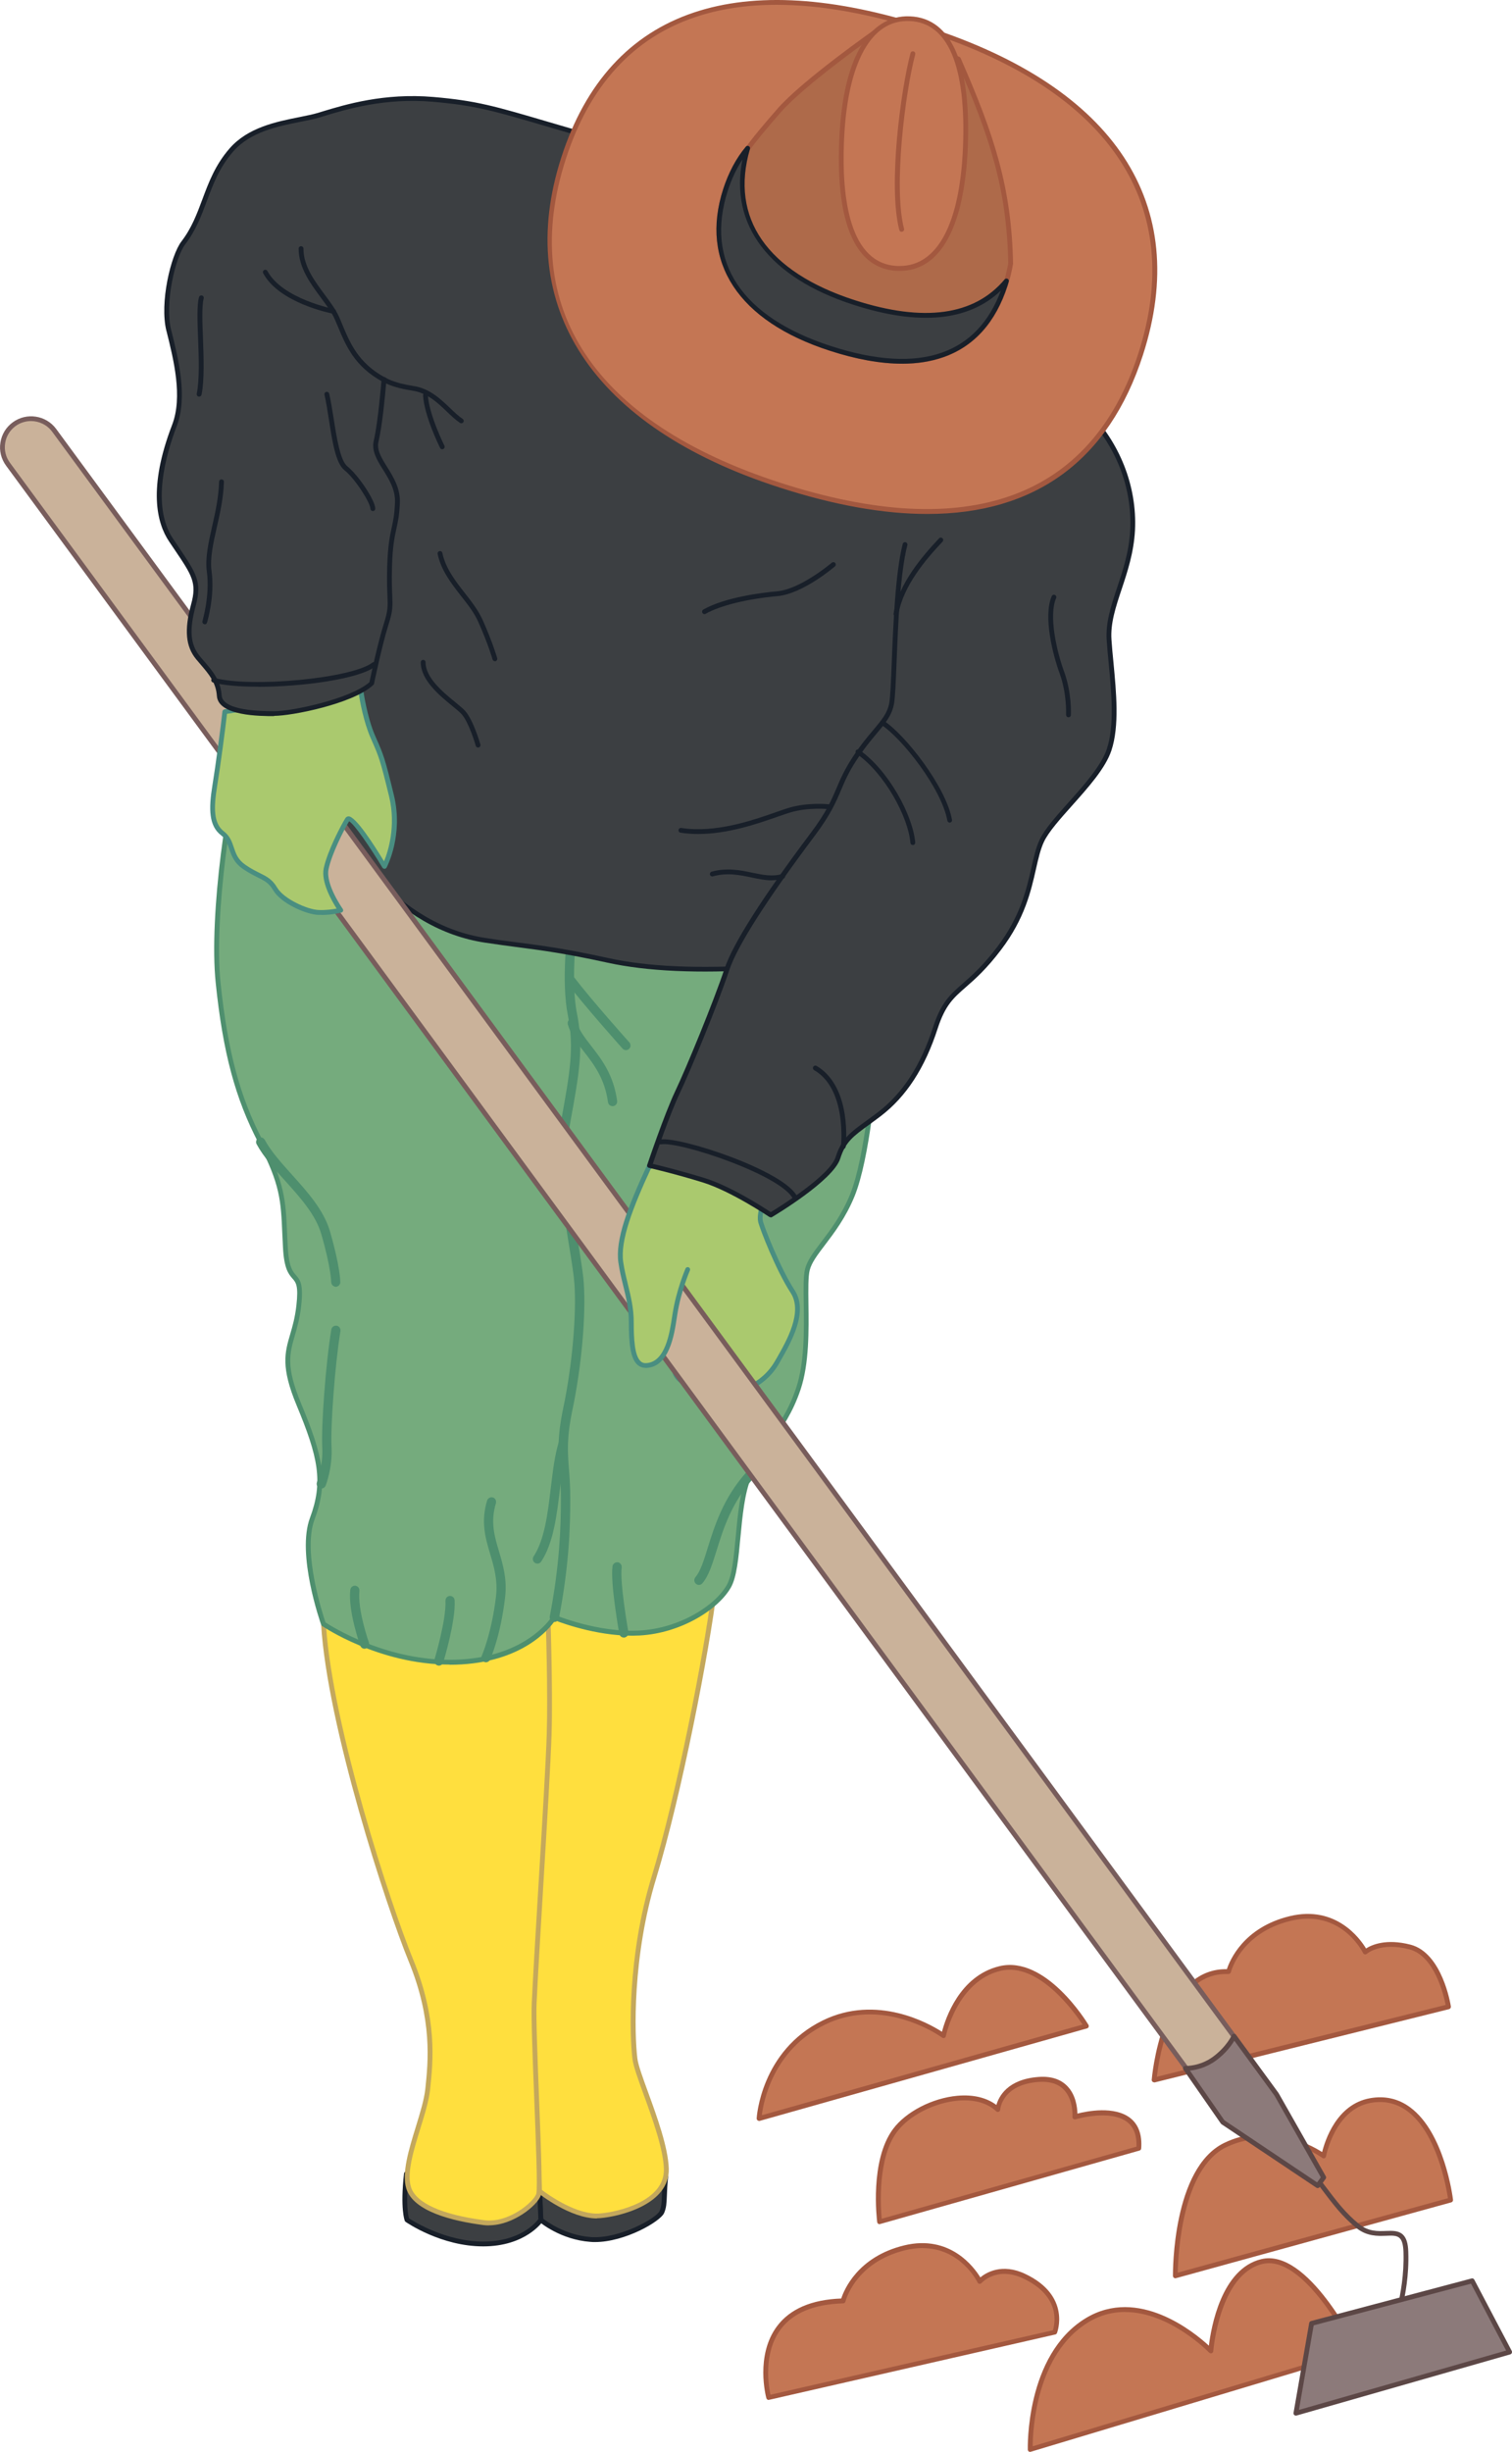 <?xml version="1.0" encoding="UTF-8"?>
<svg id="_イヤー_2" data-name="レイヤー 2" xmlns="http://www.w3.org/2000/svg" viewBox="0 0 182.52 295.82">
  <defs>
    <style>
      .cls-1 {
        fill: #ffdf3e;
      }

      .cls-2 {
        fill: #9d3c70;
      }

      .cls-3 {
        fill: #8c7a7a;
      }

      .cls-4 {
        fill: #aac96e;
      }

      .cls-5 {
        fill: #cab29a;
      }

      .cls-6 {
        fill: #c4a85c;
      }

      .cls-7 {
        fill: #c47654;
      }

      .cls-8 {
        fill: #ae6a4a;
      }

      .cls-9 {
        fill: #181f29;
      }

      .cls-10 {
        fill: #a3583f;
      }

      .cls-11 {
        fill: #498e81;
      }

      .cls-12 {
        fill: #5c4746;
      }

      .cls-13 {
        fill: #3c3f42;
      }

      .cls-14 {
        fill: #75ab7d;
      }

      .cls-15 {
        fill: #4e8f6e;
      }

      .cls-16 {
        fill: #785d5c;
      }

      .cls-17 {
        fill: none;
        stroke: #4e8f6e;
        stroke-linecap: round;
        stroke-linejoin: round;
        stroke-width: .58px;
      }
    </style>
  </defs>
  <g id="contents">
    <g>
      <g>
        <path class="cls-13" d="M80.37,262.55c-.27,2.64-.07,3.38-.47,4.33-.41,.95-5,3.58-8.59,3.31-3.58-.27-6.02-2.37-6.02-2.37l-.14-3.45,15.22-1.83Z"/>
        <path class="cls-9" d="M71.83,270.5c-.18,0-.37,0-.55-.02-3.64-.27-6.09-2.35-6.19-2.44-.06-.05-.1-.13-.1-.21l-.14-3.45c0-.15,.11-.28,.26-.3l15.22-1.83c.09,0,.18,.02,.24,.08,.06,.06,.09,.15,.09,.24-.11,1.03-.14,1.76-.16,2.35-.04,.9-.06,1.44-.33,2.07-.45,1.04-4.75,3.51-8.33,3.51Zm-6.26-2.82c.48,.37,2.7,1.99,5.75,2.22,3.47,.25,7.95-2.32,8.3-3.14,.23-.53,.25-1,.28-1.86,.02-.52,.05-1.16,.13-2.02l-14.59,1.75,.12,3.05Z"/>
      </g>
      <g>
        <g>
          <path class="cls-7" d="M91.63,255.59s.39-7.94,7.81-11.57c7.42-3.64,14.45,1.58,14.45,1.58,0,0,1.36-6.79,6.81-8.1,5.45-1.32,10.44,6.93,10.44,6.93l-39.51,11.16Z"/>
          <path class="cls-10" d="M91.63,255.88c-.06,0-.13-.02-.18-.06-.07-.06-.11-.15-.11-.24,0-.08,.48-8.15,7.98-11.82,6.54-3.2,12.84,.37,14.39,1.37,.4-1.54,2.09-6.74,6.92-7.91,5.6-1.35,10.55,6.72,10.76,7.07,.05,.08,.05,.17,.02,.26-.03,.08-.1,.15-.19,.17l-39.51,11.16s-.05,.01-.08,.01Zm13.35-12.85c-1.71,0-3.55,.34-5.41,1.25-6.23,3.05-7.41,9.27-7.61,10.92l38.72-10.94c-.99-1.49-5.34-7.59-9.91-6.48-5.21,1.26-6.58,7.81-6.59,7.88-.02,.1-.09,.18-.18,.21-.09,.04-.2,.02-.28-.04-.05-.04-3.86-2.8-8.74-2.8Z"/>
        </g>
        <g>
          <path class="cls-7" d="M106.18,268.06s-.93-7.28,1.87-11.03c2.52-3.38,9.29-5.45,12.42-2.52,0,0,.17-3.3,4.93-3.62,4.76-.33,4.36,4.52,4.36,4.52,0,0,8.15-2.5,7.71,3.8l-31.29,8.85Z"/>
          <path class="cls-10" d="M106.18,268.35c-.06,0-.11-.02-.16-.05-.07-.05-.12-.12-.13-.21-.04-.3-.92-7.44,1.92-11.24,1.56-2.09,4.75-3.73,7.76-4,1.91-.17,3.52,.22,4.71,1.11,.28-1,1.32-3.11,5.1-3.38,1.48-.11,2.63,.26,3.44,1.08,1.06,1.07,1.22,2.61,1.24,3.34,1.14-.29,4.49-.96,6.4,.55,.98,.78,1.42,2.01,1.3,3.65,0,.12-.09,.23-.21,.26l-31.29,8.86s-.05,.01-.08,.01Zm10.24-14.95c-.28,0-.55,.01-.8,.04-2.85,.25-5.87,1.8-7.34,3.77-2.36,3.16-1.98,9.02-1.85,10.48l30.76-8.7c.05-1.34-.32-2.33-1.1-2.95-2.03-1.61-6.21-.36-6.25-.35-.09,.03-.19,0-.27-.05-.07-.06-.12-.15-.11-.25,0-.02,.15-2.07-1.07-3.3-.69-.69-1.69-1-2.99-.91-4.45,.31-4.66,3.32-4.66,3.35,0,.11-.08,.21-.18,.25-.11,.04-.23,.02-.31-.06-1.11-1.05-2.6-1.32-3.85-1.32Z"/>
        </g>
        <g>
          <path class="cls-7" d="M139.32,250.94s1.06-13.46,8.99-13.07c0,0,1.13-4.88,7.45-6.41,6.32-1.53,9.05,4.04,9.05,4.04,0,0,1.7-1.56,5.39-.61,3.69,.95,4.66,7.21,4.66,7.21l-35.53,8.84Z"/>
          <path class="cls-10" d="M139.32,251.23c-.07,0-.13-.02-.19-.07-.07-.06-.11-.15-.1-.24,0-.03,.28-3.44,1.54-6.76,1.65-4.37,4.23-6.65,7.53-6.58,.33-1.01,1.97-5.04,7.59-6.4,5.59-1.35,8.51,2.73,9.21,3.9,.65-.42,2.39-1.23,5.37-.46,3.83,.99,4.83,7.18,4.87,7.45,.02,.15-.07,.29-.22,.33l-35.53,8.84s-.05,0-.07,0Zm8.66-13.07c-6.54,0-8.08,10.22-8.33,12.4l34.86-8.67c-.23-1.17-1.35-5.92-4.39-6.71-3.5-.9-5.1,.53-5.12,.54-.07,.06-.16,.09-.25,.07-.09-.02-.17-.07-.21-.16-.11-.22-2.7-5.33-8.72-3.89-6.07,1.47-7.22,6.15-7.23,6.19-.03,.14-.15,.22-.3,.23-.11,0-.21,0-.32,0Z"/>
        </g>
        <g>
          <path class="cls-7" d="M141.88,274.58s-.13-12.76,6-15.76,11.92,1.31,11.92,1.31c0,0,1.07-5.86,5.61-6.68,8.08-1.47,9.71,11.99,9.71,11.99l-33.24,9.15Z"/>
          <path class="cls-10" d="M141.88,274.87c-.06,0-.12-.02-.17-.06-.07-.05-.12-.14-.12-.23,0-.53-.06-12.98,6.16-16.03,5.33-2.61,10.46,.21,11.85,1.09,.35-1.4,1.74-5.76,5.75-6.49,1.81-.33,3.45,.04,4.87,1.09,4.16,3.06,5.14,10.82,5.18,11.15,.02,.14-.07,.28-.21,.32l-33.24,9.15s-.05,.01-.08,.01Zm10.56-16.82c-1.4,0-2.91,.28-4.44,1.02-5.3,2.6-5.79,12.99-5.83,15.12l32.62-8.98c-.21-1.36-1.36-7.89-4.92-10.51-1.29-.95-2.78-1.29-4.42-.99-4.3,.78-5.37,6.39-5.38,6.45-.02,.1-.09,.18-.18,.22-.09,.04-.2,.02-.28-.04-.04-.03-3.17-2.3-7.18-2.3Z"/>
        </g>
        <g>
          <path class="cls-7" d="M92.79,289.26s-3.07-11.36,8.99-11.66c0,0,1.13-4.88,7.45-6.41,6.32-1.53,9.05,4.04,9.05,4.04,0,0,1.94-2.24,5.39-.61,5.38,2.55,3.67,6.75,3.67,6.75l-34.53,7.88Z"/>
          <path class="cls-10" d="M92.79,289.55c-.13,0-.25-.09-.28-.22-.06-.21-1.35-5.14,1.28-8.67,1.56-2.09,4.17-3.22,7.76-3.35,.32-.99,1.95-5.04,7.6-6.41,5.55-1.34,8.45,2.65,9.19,3.86,.69-.57,2.61-1.76,5.44-.41,5.56,2.64,3.83,7.08,3.81,7.13-.04,.09-.11,.15-.2,.17l-34.53,7.88s-.04,0-.06,0Zm18.58-18.33c-.64,0-1.33,.08-2.08,.26-6.07,1.47-7.22,6.15-7.23,6.19-.03,.13-.14,.22-.28,.23-3.51,.09-6.04,1.14-7.53,3.12-2.13,2.85-1.48,6.83-1.25,7.9l34.1-7.78c.23-.73,1.01-4.07-3.57-6.24-3.21-1.52-5.02,.52-5.04,.54-.06,.07-.16,.11-.26,.1-.1-.01-.18-.07-.22-.16-.09-.19-2.1-4.15-6.64-4.15Z"/>
        </g>
        <g>
          <path class="cls-7" d="M124.36,295.53s-.4-11.19,6.84-15.59c7.24-4.4,14.96,3.69,14.96,3.69,0,0,.71-9.46,6.16-10.78,5.45-1.32,11.39,10.86,11.39,10.86l-39.35,11.83Z"/>
          <path class="cls-10" d="M124.36,295.82c-.06,0-.12-.02-.17-.05-.07-.05-.12-.14-.12-.23,0-.11-.32-11.41,6.98-15.85,6.36-3.87,13.12,1.69,14.88,3.31,.26-2.15,1.48-9.27,6.32-10.44,5.62-1.37,11.47,10.51,11.71,11.01,.04,.08,.04,.17,0,.24-.03,.08-.1,.14-.18,.16l-39.35,11.83s-.06,.01-.08,.01Zm11.45-16.89c-1.46,0-2.97,.35-4.45,1.26-6.26,3.81-6.69,12.97-6.7,14.95l38.64-11.61c-.96-1.86-6.21-11.52-10.9-10.39-5.18,1.25-5.93,10.43-5.94,10.52,0,.12-.08,.21-.19,.25-.11,.04-.23,0-.31-.07-.06-.06-4.76-4.9-10.14-4.9Z"/>
        </g>
      </g>
      <g>
        <path class="cls-13" d="M49.06,262.28c-.47,4.19,.07,5.55,.07,5.55,0,0,4.19,2.91,9.2,2.91s6.97-2.91,6.97-2.91l-.14-3.45-16.09-2.1Z"/>
        <path class="cls-9" d="M58.32,271.02c-5.04,0-9.19-2.84-9.36-2.96-.05-.03-.08-.08-.1-.13-.02-.06-.56-1.47-.09-5.69,0-.08,.05-.15,.11-.2,.06-.05,.14-.07,.22-.06l16.1,2.1c.14,.02,.25,.14,.25,.28l.14,3.45c0,.06-.02,.12-.05,.17-.08,.12-2.11,3.04-7.21,3.04Zm-8.95-3.38c.6,.39,4.47,2.8,8.95,2.8s6.33-2.27,6.67-2.71l-.12-3.1-15.56-2.03c-.34,3.28-.04,4.7,.06,5.03Z"/>
      </g>
      <g>
        <path class="cls-1" d="M86.25,191.74c-.81,6.9-4.19,24.62-7.3,34.76-3.11,10.14-2.57,19.75-2.3,21.91s3.65,9.2,3.79,13.25c.14,4.06-5.62,5.48-7.98,5.68-3.25,.27-7.3-2.98-7.3-2.98,0,0-.81-14.74-.81-27.05s.41-44.09,.41-44.09l21.5-1.49Z"/>
        <path class="cls-6" d="M72.06,267.65c-3.23,0-6.93-2.93-7.09-3.06-.06-.05-.1-.13-.11-.21,0-.15-.81-14.89-.81-27.07s.4-43.78,.41-44.1c0-.15,.12-.28,.27-.29l21.5-1.49c.09-.01,.17,.03,.23,.09,.06,.06,.09,.15,.08,.23-.84,7.16-4.28,24.93-7.31,34.81-2.92,9.53-2.64,18.96-2.29,21.79,.1,.8,.66,2.34,1.31,4.12,1.07,2.94,2.4,6.61,2.48,9.16,.14,4.33-5.9,5.78-8.25,5.98-.14,.01-.28,.02-.42,.02Zm-6.63-3.43c.64,.49,4.19,3.07,7,2.83,2.19-.18,7.84-1.5,7.71-5.38-.08-2.46-1.39-6.07-2.45-8.98-.66-1.82-1.23-3.39-1.34-4.25-.36-2.87-.64-12.41,2.31-22.03,2.97-9.69,6.34-27.01,7.25-34.36l-20.89,1.45c-.04,3.11-.4,32.25-.4,43.82s.72,25.4,.8,26.9Z"/>
      </g>
      <g>
        <path class="cls-1" d="M39.05,195.93c.72,12.08,7.66,33.54,10.55,40.58,2.89,7.03,2.39,12.13,2.03,15.55-.36,3.43-3.2,9.02-2.3,11.9s6.53,3.86,9.06,4.19c3.11,.41,6.27-2.3,6.63-3.38,.36-1.08-.71-19.44-.54-23.04,.36-7.75,1.62-26.69,1.8-32.46,.18-5.77-.18-15.64-.18-15.64l-27.05,2.3Z"/>
        <path class="cls-6" d="M59.02,268.49c-.22,0-.45-.01-.67-.04-3.77-.49-8.44-1.65-9.3-4.39-.58-1.86,.29-4.7,1.14-7.45,.52-1.69,1.01-3.29,1.15-4.57,.35-3.33,.88-8.37-2.01-15.41-2.71-6.61-9.84-28.42-10.57-40.67-.01-.16,.11-.29,.27-.31l27.05-2.3c.08,0,.16,.02,.22,.07,.06,.05,.09,.13,.1,.21,0,.1,.36,9.95,.18,15.66-.1,3.22-.54,10.6-.97,17.73-.35,5.81-.68,11.31-.84,14.73-.08,1.67,.12,6.62,.3,11.4,.27,6.9,.42,11.13,.22,11.71-.4,1.19-3.31,3.62-6.27,3.62Zm-19.66-72.29c.82,12.24,7.83,33.66,10.51,40.2,2.95,7.18,2.41,12.3,2.05,15.69-.14,1.34-.64,2.97-1.17,4.68-.82,2.66-1.67,5.41-1.14,7.1,.6,1.91,3.73,3.33,8.82,3.99,3,.4,6-2.23,6.31-3.18,.18-.53-.06-6.62-.25-11.51-.19-4.8-.38-9.76-.3-11.45,.16-3.43,.49-8.92,.84-14.74,.43-7.13,.87-14.5,.97-17.72,.16-5.13-.11-13.61-.17-15.32l-26.46,2.25Z"/>
      </g>
      <g>
        <path class="cls-14" d="M29.58,90.17c-1.89,4.87-4.06,20.56-3.25,28.4,.81,7.84,2.16,13.53,5.14,19.21,2.98,5.68,2.71,7.57,2.98,12.71,.27,5.14,2.16,2.16,1.62,7.03-.54,4.87-2.71,5.41,0,11.9,2.71,6.49,3.25,9.47,1.62,13.8-1.62,4.33,1.35,12.71,1.35,12.71,0,0,7.03,4.87,15.96,4.6,8.93-.27,11.9-5.41,11.9-5.41,0,0,5.14,2.16,10.28,1.89,5.14-.27,9.47-3.25,10.82-5.68,1.35-2.43,.81-9.47,2.43-13.25s4.33-5.68,5.95-10.55c1.62-4.87,.54-12.17,1.08-14.34,.54-2.16,3.52-4.33,5.41-8.93,1.89-4.6,2.7-15.15,2.7-15.15l4.87-18.39L29.58,90.17Z"/>
        <path class="cls-15" d="M54.3,200.83c-8.58,0-15.35-4.61-15.42-4.66-.05-.03-.09-.08-.11-.14-.12-.35-2.99-8.54-1.35-12.91,1.62-4.33,.99-7.32-1.62-13.58-1.92-4.61-1.42-6.36-.77-8.57,.28-.95,.59-2.03,.75-3.48,.27-2.39-.06-2.76-.48-3.24-.45-.52-1.01-1.16-1.14-3.74-.03-.59-.05-1.14-.08-1.66-.17-3.97-.26-5.97-2.87-10.94-2.81-5.36-4.31-10.96-5.17-19.31-.85-8.21,1.42-23.79,3.26-28.54,.05-.14,.2-.21,.34-.18l80.88,20.56c.07,.02,.14,.07,.18,.13,.04,.07,.05,.15,.03,.22l-4.87,18.39c-.02,.38-.83,10.6-2.72,15.19-1.05,2.55-2.43,4.36-3.54,5.82-.91,1.2-1.63,2.14-1.86,3.07-.19,.76-.17,2.27-.15,4.02,.04,3.21,.1,7.21-.94,10.34-.94,2.81-2.22,4.63-3.45,6.39-.93,1.33-1.82,2.58-2.5,4.19-.82,1.91-1.08,4.76-1.32,7.28-.23,2.45-.44,4.77-1.13,6.01-1.48,2.66-6.02,5.56-11.06,5.83-4.53,.24-9.12-1.41-10.18-1.82-.68,1-3.96,5.1-12.01,5.34-.24,0-.48,.01-.72,.01Zm-15.01-5.09c.79,.52,7.5,4.75,15.71,4.5,8.64-.26,11.63-5.22,11.66-5.27,.07-.13,.23-.18,.36-.12,.05,.02,5.15,2.15,10.15,1.87,4.84-.25,9.18-3.01,10.58-5.53,.63-1.13,.84-3.39,1.06-5.78,.25-2.68,.51-5.46,1.36-7.45,.71-1.66,1.61-2.94,2.56-4.29,1.22-1.73,2.47-3.51,3.38-6.24,1.01-3.03,.96-6.98,.91-10.15-.03-1.86-.05-3.34,.16-4.17,.26-1.04,1.01-2.03,1.96-3.28,1.09-1.43,2.44-3.21,3.46-5.69,1.85-4.5,2.68-14.95,2.68-15.06l4.8-18.16L29.76,90.51c-1.77,4.87-3.95,20.18-3.14,28.03,.86,8.27,2.34,13.81,5.11,19.1,2.66,5.09,2.76,7.25,2.93,11.18,.02,.51,.05,1.06,.08,1.65,.13,2.39,.59,2.92,1,3.39,.49,.56,.91,1.05,.62,3.69-.17,1.5-.49,2.61-.77,3.58-.63,2.18-1.09,3.76,.75,8.18,2.67,6.41,3.32,9.49,1.63,14.01-1.48,3.94,1.01,11.51,1.32,12.42Z"/>
      </g>
      <g>
        <g>
          <path class="cls-2" d="M66.91,195.39s-.03,0-.05,0c-.14-.03-.24-.17-.21-.31,1.19-6.24,1.35-10.72,1.35-14.29,0-1.39-.08-2.44-.16-3.47-.16-2.09-.3-3.89,.44-7.41,1.07-5.06,1.62-11.26,1.35-15.07-.08-1.09-.34-2.7-.64-4.56-.74-4.52-1.75-10.72-.97-14.98,1.07-5.91,1.61-8.88,.81-12.88-.81-4.05-.04-10.11,0-10.37,.02-.15,.15-.25,.3-.23,.15,.02,.25,.15,.23,.3,0,.06-.8,6.23,0,10.19,.82,4.11,.28,7.11-.81,13.08-.76,4.17,.24,10.31,.98,14.8,.31,1.88,.57,3.5,.65,4.61,.28,3.86-.28,10.12-1.36,15.22-.72,3.44-.59,5.13-.43,7.26,.08,.99,.16,2.1,.16,3.51,0,3.59-.16,8.11-1.36,14.39-.02,.13-.14,.22-.26,.22Z"/>
          <path class="cls-2" d="M38.78,179.29s-.07,0-.1-.02c-.14-.05-.2-.21-.15-.35,0-.02,.79-2.01,.66-4.35-.13-2.35,.38-9.76,1.09-14.12,.02-.15,.16-.24,.31-.22,.15,.02,.24,.16,.22,.31-.7,4.33-1.21,11.68-1.08,14.01,.14,2.47-.66,4.49-.69,4.58-.04,.1-.14,.17-.25,.17Z"/>
          <path class="cls-2" d="M40.54,154.95c-.15,0-.27-.12-.27-.27,0-.02-.02-1.79-1.21-5.88-.7-2.4-2.59-4.5-4.43-6.54-1.34-1.48-2.6-2.88-3.4-4.36-.07-.13-.02-.29,.11-.36,.13-.07,.29-.02,.36,.11,.77,1.43,2.01,2.8,3.32,4.26,1.87,2.08,3.81,4.23,4.54,6.75,1.21,4.18,1.23,5.95,1.23,6.03,0,.15-.12,.27-.27,.27h0Z"/>
          <path class="cls-2" d="M64.88,188.36s-.1-.01-.15-.04c-.12-.08-.16-.25-.08-.37,1.38-2.1,1.76-5.32,2.13-8.43,.24-2,.47-3.89,.94-5.43,.04-.14,.19-.22,.33-.18,.14,.04,.22,.19,.18,.33-.46,1.49-.69,3.36-.92,5.34-.38,3.17-.77,6.45-2.22,8.66-.05,.08-.14,.12-.22,.12Z"/>
          <path class="cls-2" d="M84.36,190.93c-.06,0-.12-.02-.17-.07-.11-.1-.12-.26-.03-.38,.65-.74,1.07-2.09,1.55-3.65,.82-2.63,1.85-5.91,4.53-8.93,.1-.11,.27-.12,.38-.02,.11,.1,.12,.27,.02,.38-2.61,2.94-3.62,6.15-4.42,8.74-.53,1.68-.94,3.01-1.66,3.84-.05,.06-.13,.09-.2,.09Z"/>
          <path class="cls-2" d="M75.57,126.41c-.07,0-.15-.03-.2-.09-.05-.05-4.63-5.18-6.78-8-.09-.12-.07-.28,.05-.37,.12-.09,.28-.07,.37,.05,2.13,2.8,6.7,7.91,6.75,7.96,.1,.11,.09,.28-.02,.38-.05,.05-.11,.07-.18,.07Z"/>
          <path class="cls-2" d="M73.94,133.17c-.13,0-.25-.1-.26-.23-.4-2.94-1.76-4.7-2.96-6.24-.8-1.03-1.56-2.01-1.9-3.19-.04-.14,.04-.29,.18-.33,.14-.04,.29,.04,.33,.18,.31,1.08,1,1.97,1.81,3.01,1.24,1.6,2.65,3.41,3.07,6.5,.02,.15-.08,.28-.23,.3-.01,0-.02,0-.04,0Z"/>
          <path class="cls-2" d="M44.01,198.63c-.11,0-.21-.07-.25-.18-.06-.17-1.46-4.14-1.19-6.61,.02-.15,.15-.25,.29-.24,.15,.02,.25,.15,.24,.29-.26,2.35,1.14,6.33,1.16,6.37,.05,.14-.02,.29-.16,.34-.03,.01-.06,.02-.09,.02Z"/>
          <path class="cls-2" d="M52.98,200.66s-.05,0-.08-.01c-.14-.04-.22-.19-.18-.33,.01-.05,1.47-4.85,1.34-7.21,0-.15,.1-.27,.25-.28,.15-.01,.27,.1,.28,.25,.14,2.45-1.3,7.2-1.36,7.4-.04,.11-.14,.19-.25,.19Z"/>
          <path class="cls-2" d="M75.3,197.28c-.13,0-.24-.09-.26-.22-.04-.25-1.09-6.15-.81-8.06,.02-.15,.16-.24,.3-.23,.15,.02,.25,.16,.23,.3-.26,1.83,.8,7.83,.81,7.9,.03,.14-.07,.28-.22,.31-.02,0-.03,0-.05,0Z"/>
          <path class="cls-2" d="M58.66,200.26s-.07,0-.11-.02c-.13-.06-.19-.22-.13-.35,.01-.03,1.21-2.73,1.74-7.23,.24-2.05-.24-3.68-.71-5.25-.58-1.95-1.12-3.8-.37-6.29,.04-.14,.19-.22,.33-.18,.14,.04,.22,.19,.18,.33-.71,2.34-.19,4.11,.37,5.99,.48,1.62,.98,3.3,.72,5.46-.54,4.59-1.73,7.27-1.78,7.38-.04,.1-.14,.16-.24,.16Z"/>
        </g>
        <g>
          <path class="cls-17" d="M66.91,195.39s-.03,0-.05,0c-.14-.03-.24-.17-.21-.31,1.19-6.24,1.35-10.72,1.35-14.29,0-1.39-.08-2.44-.16-3.47-.16-2.09-.3-3.89,.44-7.41,1.07-5.06,1.62-11.26,1.35-15.07-.08-1.09-.34-2.7-.64-4.56-.74-4.52-1.75-10.72-.97-14.98,1.07-5.91,1.61-8.88,.81-12.88-.81-4.05-.04-10.11,0-10.37,.02-.15,.15-.25,.3-.23,.15,.02,.25,.15,.23,.3,0,.06-.8,6.23,0,10.19,.82,4.11,.28,7.11-.81,13.08-.76,4.17,.24,10.31,.98,14.8,.31,1.88,.57,3.5,.65,4.61,.28,3.86-.28,10.12-1.36,15.22-.72,3.44-.59,5.13-.43,7.26,.08,.99,.16,2.1,.16,3.51,0,3.59-.16,8.11-1.36,14.39-.02,.13-.14,.22-.26,.22Z"/>
          <path class="cls-17" d="M38.78,179.29s-.07,0-.1-.02c-.14-.05-.2-.21-.15-.35,0-.02,.79-2.01,.66-4.35-.13-2.35,.38-9.76,1.09-14.12,.02-.15,.16-.24,.31-.22,.15,.02,.24,.16,.22,.31-.7,4.33-1.21,11.68-1.08,14.01,.14,2.47-.66,4.49-.69,4.58-.04,.1-.14,.17-.25,.17Z"/>
          <path class="cls-17" d="M40.54,154.95c-.15,0-.27-.12-.27-.27,0-.02-.02-1.79-1.21-5.88-.7-2.4-2.59-4.5-4.43-6.54-1.34-1.48-2.6-2.88-3.4-4.36-.07-.13-.02-.29,.11-.36,.13-.07,.29-.02,.36,.11,.77,1.43,2.01,2.8,3.32,4.26,1.87,2.08,3.81,4.23,4.54,6.75,1.21,4.18,1.23,5.95,1.23,6.03,0,.15-.12,.27-.27,.27h0Z"/>
          <path class="cls-17" d="M64.88,188.36s-.1-.01-.15-.04c-.12-.08-.16-.25-.08-.37,1.38-2.1,1.76-5.32,2.13-8.43,.24-2,.47-3.89,.94-5.43,.04-.14,.19-.22,.33-.18,.14,.04,.22,.19,.18,.33-.46,1.49-.69,3.36-.92,5.34-.38,3.17-.77,6.45-2.22,8.66-.05,.08-.14,.12-.22,.12Z"/>
          <path class="cls-17" d="M84.36,190.93c-.06,0-.12-.02-.17-.07-.11-.1-.12-.26-.03-.38,.65-.74,1.07-2.09,1.55-3.65,.82-2.63,1.85-5.91,4.53-8.93,.1-.11,.27-.12,.38-.02,.11,.1,.12,.27,.02,.38-2.61,2.94-3.62,6.15-4.42,8.74-.53,1.68-.94,3.01-1.66,3.84-.05,.06-.13,.09-.2,.09Z"/>
          <path class="cls-17" d="M75.57,126.41c-.07,0-.15-.03-.2-.09-.05-.05-4.63-5.18-6.78-8-.09-.12-.07-.28,.05-.37,.12-.09,.28-.07,.37,.05,2.13,2.8,6.7,7.91,6.75,7.96,.1,.11,.09,.28-.02,.38-.05,.05-.11,.07-.18,.07Z"/>
          <path class="cls-17" d="M73.94,133.17c-.13,0-.25-.1-.26-.23-.4-2.94-1.76-4.7-2.96-6.24-.8-1.03-1.56-2.01-1.9-3.19-.04-.14,.04-.29,.18-.33,.14-.04,.29,.04,.33,.18,.31,1.08,1,1.97,1.81,3.01,1.24,1.6,2.65,3.41,3.07,6.5,.02,.15-.08,.28-.23,.3-.01,0-.02,0-.04,0Z"/>
          <path class="cls-17" d="M44.01,198.63c-.11,0-.21-.07-.25-.18-.06-.17-1.46-4.14-1.19-6.61,.02-.15,.15-.25,.29-.24,.15,.02,.25,.15,.24,.29-.26,2.35,1.14,6.33,1.16,6.37,.05,.14-.02,.29-.16,.34-.03,.01-.06,.02-.09,.02Z"/>
          <path class="cls-17" d="M52.98,200.66s-.05,0-.08-.01c-.14-.04-.22-.19-.18-.33,.01-.05,1.47-4.85,1.34-7.21,0-.15,.1-.27,.25-.28,.15-.01,.27,.1,.28,.25,.14,2.45-1.3,7.2-1.36,7.4-.04,.11-.14,.19-.25,.19Z"/>
          <path class="cls-17" d="M75.3,197.28c-.13,0-.24-.09-.26-.22-.04-.25-1.09-6.15-.81-8.06,.02-.15,.16-.24,.3-.23,.15,.02,.25,.16,.23,.3-.26,1.83,.8,7.83,.81,7.9,.03,.14-.07,.28-.22,.31-.02,0-.03,0-.05,0Z"/>
          <path class="cls-17" d="M58.66,200.26s-.07,0-.11-.02c-.13-.06-.19-.22-.13-.35,.01-.03,1.21-2.73,1.74-7.23,.24-2.05-.24-3.68-.71-5.25-.58-1.95-1.12-3.8-.37-6.29,.04-.14,.19-.22,.33-.18,.14,.04,.22,.19,.18,.33-.71,2.34-.19,4.11,.37,5.99,.48,1.62,.98,3.3,.72,5.46-.54,4.59-1.73,7.27-1.78,7.38-.04,.1-.14,.16-.24,.16Z"/>
        </g>
      </g>
      <g>
        <path class="cls-4" d="M80.71,155.36c1.26,1.8,3.7,8.12,3.7,8.12,0,0-2.52-.72-2.89,.81-.36,1.53,0,2.71,4.24,3.52,4.24,.81,6.85-1.35,8.02-3.43,1.17-2.07,3.61-5.95,1.89-8.57-1.71-2.61-3.7-7.66-3.88-8.48-.18-.81,.36-2.34,.36-2.34,0,0-8.57-4.6-10.91-4.96-2.34-.36-2.89,.81-2.89,.81l2.34,14.52Z"/>
        <path class="cls-11" d="M87.54,168.27c-.57,0-1.18-.06-1.84-.18-2.39-.46-3.71-1.05-4.27-1.91-.43-.66-.33-1.4-.2-1.96,.1-.41,.32-.72,.67-.92,.61-.36,1.47-.31,2.03-.22-.6-1.52-2.45-6.09-3.47-7.55-.09-.13-.06-.31,.07-.4,.13-.09,.31-.06,.41,.07,1.27,1.81,3.63,7.92,3.73,8.18,.04,.1,.02,.22-.06,.3-.07,.08-.19,.11-.29,.08-.38-.11-1.51-.31-2.12,.05-.21,.12-.34,.3-.4,.55-.16,.68-.12,1.13,.12,1.51,.45,.7,1.72,1.24,3.89,1.65,4.91,.94,7.15-2.28,7.72-3.28l.24-.41c1.19-2.08,3.17-5.55,1.67-7.85-1.75-2.67-3.74-7.75-3.92-8.57-.15-.69,.14-1.78,.29-2.27-1.34-.71-8.54-4.5-10.6-4.81-2.07-.32-2.56,.61-2.58,.65-.07,.14-.24,.2-.39,.13-.14-.07-.21-.24-.14-.38,.03-.06,.66-1.37,3.19-.98,2.37,.36,10.65,4.8,11,4.99,.13,.07,.18,.22,.14,.35-.14,.4-.48,1.59-.35,2.18,.17,.77,2.16,5.81,3.84,8.38,1.7,2.6-.4,6.27-1.65,8.46l-.23,.41c-.54,.96-2.47,3.75-6.49,3.75Z"/>
      </g>
      <g>
        <path class="cls-13" d="M32.56,76.78c-.95,4.73-2.84,13.93-1.76,16.64,1.08,2.71,10.01,7.71,13.93,12.04,3.92,4.33,8.52,7.17,13.8,7.98,5.27,.81,7.44,.81,14.88,2.43,7.44,1.62,16.5,.95,18.66,.81,2.16-.14,12.85,1.89,12.85,1.89,0,0,22.18-60.73,21.23-67.36-.95-6.63-53.42-33.54-59.51-34.22-6.09-.68-22.86,21.37-27.19,30.57-4.33,9.2-6.9,29.21-6.9,29.21Z"/>
        <path class="cls-9" d="M104.92,118.86s-.04,0-.05,0c-.11-.02-10.67-2.01-12.78-1.89l-.31,.02c-7.48,.48-13.68,.2-18.43-.84-5.18-1.13-7.73-1.46-10.69-1.85-1.26-.16-2.57-.34-4.17-.58-5.13-.79-9.83-3.51-13.97-8.07-1.8-1.98-4.62-4.08-7.34-6.11-3.23-2.41-6.03-4.49-6.64-6.01-1.08-2.7,.63-11.25,1.65-16.36l.09-.44c.07-.55,2.66-20.24,6.92-29.29,4.12-8.74,21.1-31.43,27.48-30.73,3.05,.34,17.6,7.17,31.79,14.91,8.21,4.48,27.38,15.36,27.98,19.56,.95,6.62-20.34,65.01-21.25,67.5-.04,.12-.15,.19-.27,.19Zm-12.62-2.48c2.42,0,10.85,1.56,12.43,1.86,1.5-4.12,22.03-60.71,21.14-66.98-.39-2.73-10.74-9.88-27.68-19.13-14.13-7.71-28.59-14.51-31.58-14.84-5.71-.64-22.44,20.94-26.89,30.4-4.26,9.05-6.85,28.93-6.87,29.13v.02l-.09,.45c-.94,4.71-2.7,13.48-1.68,16.03,.55,1.38,3.42,3.51,6.45,5.76,2.75,2.05,5.59,4.16,7.43,6.19,4.05,4.47,8.63,7.12,13.62,7.89,1.59,.25,2.9,.42,4.16,.58,2.85,.37,5.54,.72,10.74,1.86,4.7,1.03,10.85,1.3,18.27,.83l.31-.02c.07,0,.16,0,.25,0Zm-59.74-39.6h0Z"/>
      </g>
      <g>
        <path class="cls-12" d="M168.89,279.81c-.06,0-.12-.02-.17-.06-.27-.2-.19-.56,.04-1.64,.28-1.35,.75-3.6,.66-6.43-.03-.85-.18-1.4-.48-1.67-.34-.32-.9-.3-1.61-.27-1.05,.04-2.34,.08-3.62-.95-1.7-1.38-2.83-2.88-4.27-4.79-.43-.57-.89-1.18-1.41-1.84-.1-.13-.08-.31,.05-.41,.13-.1,.31-.08,.41,.05,.52,.66,.98,1.27,1.41,1.85,1.47,1.95,2.54,3.36,4.18,4.69,1.11,.9,2.24,.86,3.23,.82,.78-.03,1.51-.05,2.03,.43,.42,.39,.63,1.05,.66,2.08,.1,2.9-.38,5.2-.67,6.57-.1,.47-.2,.96-.19,1.12,.07,.1,.07,.24,0,.34-.06,.08-.14,.12-.23,.12Z"/>
        <g>
          <path class="cls-5" d="M147.79,253.4c-1.06,0-2.11-.49-2.79-1.41L.96,56.01c-1.13-1.54-.8-3.7,.74-4.83,1.54-1.13,3.7-.8,4.83,.74L150.58,247.9c1.13,1.54,.8,3.7-.74,4.83-.62,.45-1.33,.67-2.04,.67Z"/>
          <path class="cls-16" d="M147.79,253.69c-1.19,0-2.32-.57-3.02-1.53L.73,56.18c-.59-.81-.84-1.8-.68-2.78,.15-.99,.68-1.86,1.49-2.45,1.66-1.22,4.02-.86,5.24,.8L150.81,247.73c.59,.81,.84,1.8,.68,2.78-.15,.99-.68,1.86-1.49,2.45-.65,.48-1.41,.73-2.22,.73ZM3.74,50.8c-.65,0-1.31,.2-1.87,.61-.68,.5-1.13,1.24-1.25,2.07-.13,.84,.08,1.67,.58,2.35L145.24,251.82c.59,.81,1.55,1.29,2.55,1.29,.68,0,1.32-.21,1.87-.62,.68-.5,1.13-1.24,1.26-2.07,.13-.84-.08-1.67-.58-2.35L6.3,52.09c-.62-.84-1.58-1.29-2.56-1.29Z"/>
        </g>
        <g>
          <path class="cls-3" d="M143.1,249.54s1.8,.09,3.52-1.17c1.71-1.26,2.34-2.71,2.34-2.71l5.14,7.03,5.68,10.01-.72,.99-11.45-7.66-4.51-6.49Z"/>
          <path class="cls-12" d="M159.06,263.99c-.06,0-.11-.02-.16-.05l-11.45-7.66s-.06-.05-.08-.08l-4.51-6.49c-.06-.09-.07-.21-.02-.31,.05-.1,.16-.16,.27-.15,.02,0,1.73,.07,3.33-1.12,1.62-1.2,2.25-2.57,2.25-2.59,.04-.09,.13-.16,.24-.17,.1,0,.2,.03,.27,.12l5.14,7.03,5.7,10.04c.06,.1,.05,.22-.02,.32l-.72,.99c-.06,.08-.15,.12-.24,.12Zm-11.24-8.17l11.17,7.48,.45-.61-5.59-9.85-4.85-6.63c-.32,.54-1.01,1.51-2.21,2.39-1.21,.89-2.45,1.14-3.15,1.21l4.17,6.01Z"/>
        </g>
        <g>
          <polygon class="cls-3" points="158.32 280.32 177.71 275.18 182.23 283.77 156.43 291.15 158.32 280.32"/>
          <path class="cls-12" d="M156.43,291.44c-.07,0-.14-.03-.19-.07-.07-.07-.11-.17-.09-.27l1.89-10.84c.02-.11,.1-.2,.21-.23l19.39-5.14c.13-.04,.27,.03,.33,.15l4.52,8.59c.04,.08,.04,.17,.01,.25-.03,.08-.1,.14-.19,.17l-25.8,7.38s-.05,.01-.08,.01Zm2.15-10.89l-1.78,10.2,25.01-7.16-4.24-8.07-18.99,5.03Z"/>
        </g>
      </g>
      <g>
        <path class="cls-4" d="M78.41,140.62c-2.57,5.55-3.83,9.15-3.47,11.68,.36,2.52,1.26,4.51,1.26,7.21s.17,5.31,1.8,5.23c2.75-.14,3.18-4.41,3.47-6.27,.45-2.84,1.53-5.32,1.53-5.32l-4.6-12.53Z"/>
        <path class="cls-11" d="M77.93,165.03c-.39,0-.74-.14-1.02-.4-.83-.79-1-2.62-1-5.12,0-1.63-.33-2.98-.68-4.4-.22-.88-.44-1.79-.58-2.77-.39-2.74,1.05-6.56,3.5-11.84,.07-.15,.24-.21,.39-.14,.15,.07,.21,.24,.14,.39-2.34,5.04-3.82,8.93-3.45,11.51,.14,.96,.36,1.85,.57,2.72,.34,1.4,.7,2.84,.7,4.54,0,2.03,.1,4.01,.82,4.7,.18,.18,.4,.26,.68,.24,2.31-.11,2.84-3.67,3.13-5.58,.02-.16,.05-.31,.07-.44,.45-2.84,1.51-5.29,1.55-5.39,.06-.15,.23-.21,.38-.15,.15,.06,.21,.24,.15,.38-.01,.02-1.07,2.48-1.51,5.25-.02,.13-.04,.28-.07,.44-.31,2.07-.89,5.94-3.68,6.07-.03,0-.06,0-.09,0Z"/>
      </g>
      <g>
        <path class="cls-4" d="M27.13,85.87c-.2,1.89-.81,6.49-1.22,8.99-.41,2.5-.47,4.6,.95,5.68,1.42,1.08,.74,2.77,2.64,4.06,1.89,1.28,2.84,1.15,3.72,2.64,.88,1.49,3.79,2.77,5.21,2.84,1.42,.07,2.71-.27,2.71-.27,0,0-2.16-3.04-1.76-5,.41-1.96,2.03-5.07,2.57-5.95,.54-.88,4.46,5.68,4.46,5.68,0,0,2.01-3.79,.86-8.52-1.15-4.73-1.29-4.93-2.25-7.12-.99-2.25-1.44-5.5-1.44-5.5l-16.43,2.48Z"/>
        <path class="cls-11" d="M38.81,110.38c-.13,0-.26,0-.4,0-1.49-.07-4.5-1.38-5.44-2.98-.51-.87-1.05-1.14-1.86-1.54-.47-.24-1.06-.53-1.77-1.01-1.1-.75-1.4-1.64-1.67-2.43-.22-.64-.4-1.2-.98-1.64-1.5-1.14-1.5-3.21-1.06-5.96,.4-2.44,1.01-7.06,1.22-8.98,.01-.13,.12-.24,.25-.26l16.43-2.48c.07-.01,.16,0,.22,.05,.06,.05,.1,.12,.11,.19,0,.03,.46,3.23,1.42,5.42l.15,.34c.83,1.88,1.03,2.33,2.12,6.84,1.16,4.79-.8,8.57-.88,8.73-.05,.09-.14,.15-.25,.15-.09,.01-.2-.05-.26-.14-1.51-2.52-3.42-5.29-4.02-5.59-.62,1.03-2.11,3.96-2.48,5.78-.38,1.82,1.69,4.75,1.71,4.78,.06,.08,.07,.18,.04,.27-.03,.09-.11,.16-.2,.18-.05,.01-1.11,.29-2.39,.29Zm-11.41-24.26c-.23,2.04-.81,6.43-1.2,8.79-.41,2.55-.43,4.44,.84,5.4,.72,.55,.96,1.25,1.18,1.92,.26,.77,.5,1.49,1.44,2.13,.67,.46,1.22,.73,1.7,.97,.84,.42,1.5,.74,2.1,1.76,.81,1.37,3.63,2.63,4.97,2.7,.89,.04,1.73-.08,2.21-.17-.57-.89-1.91-3.2-1.56-4.87,.43-2.05,2.08-5.19,2.61-6.04,.09-.14,.23-.22,.39-.22h0c.87,0,3.1,3.49,4.28,5.43,.47-1.15,1.48-4.23,.61-7.83-1.08-4.45-1.26-4.85-2.09-6.74l-.15-.34c-.83-1.9-1.29-4.43-1.42-5.29l-15.92,2.4Z"/>
      </g>
      <g>
        <path class="cls-13" d="M70.7,16.32c-10.28-2.98-12.17-3.79-18.39-4.33-6.22-.54-11.09,1.08-13.8,1.89-2.71,.81-7.71,.95-10.55,4.19-3.21,3.67-3.11,7.71-5.82,11.23-1.26,1.63-2.57,7.3-1.76,10.55,.81,3.25,2.03,7.98,.68,11.5-1.35,3.52-3.11,9.74-.41,13.8,2.71,4.06,3.52,4.87,2.71,7.84-.81,2.98-.68,4.87,.54,6.36,1.22,1.49,2.43,2.57,2.57,4.6s4.46,2.16,6.63,2.16,9.47-1.49,11.77-3.65c0,0,.95-4.6,1.76-7.17,.81-2.57,.27-2.3,.41-6.9,.14-4.6,.81-4.46,.95-7.71,.14-3.25-3.11-5.14-2.57-7.44,.54-2.3,.95-7.44,.95-7.44,0,0,.81,.68,3.52,1.08,2.71,.41,4.19,2.84,5.82,3.92l15.01-34.49Z"/>
        <path class="cls-9" d="M33.1,86.4c-1.67,0-6.76,0-6.92-2.44-.11-1.62-.96-2.61-1.94-3.76-.19-.22-.38-.44-.57-.67-1.26-1.54-1.44-3.52-.6-6.62,.71-2.59,.13-3.45-2.01-6.62-.21-.31-.42-.63-.66-.98-1.46-2.18-2.57-6.4,.38-14.06,1.3-3.38,.17-7.89-.65-11.18l-.04-.14c-.85-3.39,.53-9.13,1.81-10.8,1.23-1.6,1.86-3.29,2.53-5.08,.76-2.04,1.55-4.16,3.3-6.16,2.22-2.53,5.65-3.21,8.4-3.76,.84-.17,1.64-.33,2.28-.52l.48-.15c2.8-.85,7.5-2.27,13.42-1.76,5.23,.45,7.44,1.11,14,3.04,1.29,.38,2.76,.81,4.45,1.3,.15,.04,.24,.21,.2,.36-.04,.15-.21,.24-.36,.2-1.69-.49-3.16-.92-4.45-1.3-6.52-1.92-8.72-2.57-13.89-3.02-5.81-.5-10.44,.9-13.2,1.74l-.48,.15c-.67,.2-1.48,.36-2.34,.53-2.67,.53-5.99,1.19-8.08,3.57-1.68,1.92-2.45,3.99-3.19,5.98-.65,1.75-1.33,3.56-2.61,5.23-1.22,1.58-2.49,7.16-1.71,10.3l.04,.14c.84,3.37,2,7.98,.63,11.53-1.29,3.36-3.07,9.58-.44,13.53,.23,.35,.45,.68,.66,.98,2.2,3.27,2.86,4.25,2.09,7.1-.8,2.93-.66,4.7,.49,6.1,.19,.23,.37,.45,.56,.66,1.01,1.18,1.96,2.29,2.08,4.1,.06,.86,1.2,1.89,6.34,1.89,2.23,0,9.27-1.52,11.5-3.51,.14-.67,1-4.75,1.75-7.1,.49-1.56,.47-2.02,.42-3.27-.03-.76-.08-1.81-.03-3.55,.08-2.56,.32-3.7,.54-4.71,.18-.81,.34-1.58,.4-3.01,.07-1.57-.7-2.8-1.44-3.99-.73-1.16-1.41-2.27-1.12-3.51,.53-2.25,.94-7.34,.94-7.4,0-.11,.08-.2,.18-.25,.1-.04,.22-.02,.3,.04,0,0,.82,.63,3.37,1.02,1.94,.29,3.26,1.56,4.43,2.67,.52,.5,1.01,.97,1.51,1.3,.13,.09,.17,.27,.08,.4-.09,.13-.27,.17-.4,.08-.54-.36-1.05-.84-1.59-1.36-1.1-1.06-2.36-2.25-4.11-2.52-1.73-.26-2.72-.63-3.22-.88-.11,1.32-.46,5.11-.92,7.02-.24,1.01,.36,1.96,1.05,3.07,.75,1.2,1.6,2.57,1.53,4.32-.06,1.48-.23,2.27-.42,3.11-.22,1.03-.46,2.09-.53,4.6-.05,1.71,0,2.75,.03,3.5,.05,1.29,.08,1.82-.45,3.47-.8,2.53-1.74,7.09-1.75,7.14-.01,.06-.04,.11-.09,.15-1.32,1.24-4.02,2.16-6.06,2.71-2.5,.67-4.86,1.02-5.91,1.02Z"/>
      </g>
      <g>
        <path class="cls-13" d="M131.02,49.59c3.79,3.79,5.95,8.93,5.68,14.34-.27,5.41-3.11,9.2-2.84,13.25,.27,4.06,1.22,9.6,0,13.25-1.22,3.65-6.76,8.12-8.12,10.96-1.35,2.84-.95,7.44-5.14,12.98-4.19,5.55-6.09,4.6-7.71,9.6-1.62,5-3.92,8.25-6.76,10.41-2.84,2.16-4.19,2.7-5,5.27-.81,2.57-8.12,6.9-8.12,6.9,0,0-4.6-3.11-8.12-4.19-3.52-1.08-6.49-1.76-6.49-1.76,0,0,2.03-6.04,3.38-8.88,1.35-2.84,4.6-10.73,5.95-14.79,1.35-4.06,7.17-12.04,10.41-16.37,3.25-4.33,2.71-5.55,5-9.06,2.3-3.52,4.06-4.46,4.46-6.63,.41-2.16,.27-13.93,1.62-19.21l21.78-16.09Z"/>
        <path class="cls-9" d="M93.01,146.86c-.06,0-.11-.02-.16-.05-.05-.03-4.6-3.1-8.04-4.16-3.46-1.07-6.44-1.75-6.47-1.75-.08-.02-.15-.07-.19-.14-.04-.07-.05-.16-.02-.23,.02-.06,2.05-6.09,3.39-8.91,1.31-2.75,4.56-10.62,5.94-14.75,1-2.99,4.52-8.53,10.46-16.45,1.83-2.44,2.45-3.9,3.05-5.31,.46-1.08,.94-2.2,1.94-3.74,.94-1.44,1.8-2.47,2.5-3.29,1.02-1.22,1.7-2.02,1.93-3.23,.14-.73,.21-2.61,.31-4.98,.18-4.54,.43-10.76,1.32-14.24,.04-.16,.2-.25,.35-.21,.16,.04,.25,.2,.21,.35-.88,3.42-1.12,9.6-1.3,14.12-.1,2.4-.17,4.3-.32,5.07-.26,1.36-1.01,2.26-2.05,3.5-.68,.81-1.53,1.82-2.45,3.23-.98,1.49-1.42,2.54-1.89,3.65-.61,1.44-1.25,2.93-3.12,5.43-5.9,7.87-9.39,13.35-10.37,16.28-1.38,4.15-4.65,12.06-5.96,14.82-1.16,2.43-2.84,7.29-3.27,8.55,.86,.2,3.37,.82,6.2,1.69,3.2,.98,7.19,3.57,8.04,4.13,1.06-.64,7.12-4.41,7.83-6.64,.69-2.19,1.76-2.97,3.7-4.38,.42-.3,.89-.65,1.41-1.04,2.98-2.27,5.16-5.63,6.66-10.27,.97-2.98,2.06-3.93,3.58-5.26,1.08-.95,2.43-2.12,4.18-4.43,2.77-3.67,3.51-6.91,4.1-9.52,.3-1.31,.55-2.45,1.01-3.41,.6-1.27,1.99-2.82,3.46-4.47,1.86-2.08,3.97-4.44,4.64-6.46,.94-2.82,.56-6.83,.22-10.38-.09-.98-.18-1.9-.24-2.76-.14-2.11,.54-4.16,1.26-6.32,.71-2.13,1.45-4.34,1.58-6.97,.26-5.16-1.78-10.3-5.6-14.12-.11-.11-.11-.3,0-.41,.11-.11,.3-.11,.41,0,3.93,3.93,6.03,9.24,5.77,14.56-.14,2.71-.92,5.05-1.61,7.12-.7,2.11-1.37,4.1-1.23,6.1,.06,.86,.14,1.78,.24,2.75,.34,3.6,.73,7.68-.25,10.62-.71,2.13-2.77,4.43-4.76,6.66-1.44,1.61-2.8,3.14-3.37,4.33-.43,.91-.68,2.01-.97,3.29-.6,2.66-1.35,5.98-4.2,9.74-1.78,2.35-3.15,3.55-4.26,4.52-1.5,1.31-2.49,2.17-3.41,5-1.54,4.76-3.79,8.21-6.86,10.56-.52,.4-1,.74-1.42,1.05-1.9,1.38-2.85,2.07-3.48,4.08-.84,2.65-7.94,6.88-8.24,7.06-.05,.03-.1,.04-.15,.04Z"/>
      </g>
      <g>
        <g>
          <path class="cls-7" d="M137.69,42.74c-5.89,18.22-21.34,22.97-43.56,15.78-22.22-7.19-31.99-21.24-26.1-39.45C73.93,.85,89.7-3.64,111.91,3.55c22.22,7.19,31.67,20.97,25.78,39.19Z"/>
          <path class="cls-10" d="M111.94,62.01c-5.29,0-11.27-1.06-17.89-3.21-22.53-7.29-32.11-21.8-26.29-39.82,2.91-9.01,8.3-14.89,16-17.47,7.42-2.49,16.92-1.9,28.24,1.76,22.63,7.32,31.85,21.37,25.97,39.56h0c-4.11,12.71-12.99,19.18-26.03,19.18ZM93.76,.58c-3.6,0-6.88,.49-9.82,1.48-7.52,2.52-12.78,8.28-15.63,17.1-5.8,17.93,3.4,31.81,25.91,39.09,22.59,7.31,37.53,1.91,43.19-15.6,5.77-17.83-3.32-31.62-25.59-38.82-6.69-2.16-12.73-3.25-18.06-3.25Zm43.93,42.16h0Z"/>
        </g>
        <g>
          <path class="cls-8" d="M115.69,7.12l-9.65-3.52s-8.93,6.22-11.99,9.74c-3.07,3.52-5.42,6.32-6.47,9.56-2.86,8.84,1.88,15.65,12.66,19.13,10.78,3.48,18.27,1.18,21.12-7.66,.28-.88,.49-1.74,.63-2.57-.17-9.45-2.43-15.85-6.31-24.68Z"/>
          <path class="cls-10" d="M108.9,43.88c-2.59,0-5.52-.52-8.75-1.57-11.02-3.56-15.7-10.67-12.85-19.5,1.04-3.22,3.26-5.92,6.52-9.66,3.05-3.5,11.68-9.53,12.05-9.79,.08-.05,.17-.07,.27-.03l9.65,3.52c.07,.03,.14,.08,.17,.16,4.07,9.27,6.16,15.64,6.33,24.8-.15,.92-.36,1.8-.64,2.67-1.43,4.43-4.05,7.34-7.77,8.63-1.49,.52-3.15,.78-4.97,.78Zm-2.81-39.95c-1.09,.76-9,6.38-11.82,9.6-3.22,3.69-5.4,6.34-6.41,9.46-2.78,8.6,1.65,15.27,12.47,18.77,5.38,1.74,9.87,2.01,13.35,.79,3.54-1.23,6.04-4.01,7.41-8.26,.27-.85,.48-1.7,.62-2.53-.17-8.96-2.23-15.27-6.24-24.41l-9.39-3.42Z"/>
        </g>
        <g>
          <path class="cls-13" d="M103.08,36.49c-10.56-3.41-15.31-10.02-12.82-18.6-1.13,1.33-2.03,3-2.68,5.01-2.86,8.84,1.88,15.65,12.66,19.13,10.78,3.48,18.27,1.18,21.12-7.66,.05-.16,.1-.32,.14-.48-3.79,4.52-10.13,5.27-18.43,2.59Z"/>
          <path class="cls-9" d="M108.9,43.88c-2.59,0-5.52-.52-8.75-1.57-11.02-3.56-15.7-10.67-12.85-19.5,.65-2.01,1.57-3.73,2.73-5.11,.09-.11,.24-.13,.36-.07,.12,.06,.18,.21,.14,.34-2.43,8.34,2.06,14.82,12.63,18.24,8.36,2.7,14.46,1.86,18.11-2.5,.09-.11,.24-.13,.36-.07,.12,.06,.18,.21,.14,.34l-.04,.13c-.03,.12-.07,.24-.11,.36-1.43,4.43-4.05,7.34-7.77,8.63-1.49,.52-3.15,.78-4.97,.78Zm-19.26-24.66c-.72,1.09-1.32,2.36-1.78,3.77-2.78,8.6,1.65,15.27,12.47,18.77,5.38,1.74,9.87,2.01,13.35,.79,3.32-1.16,5.72-3.67,7.14-7.49-3.88,3.7-9.87,4.28-17.83,1.7h0c-10.17-3.29-14.96-9.64-13.36-17.55Z"/>
        </g>
        <g>
          <path class="cls-7" d="M108.34,32.38c-4.95-.2-7.13-5.72-6.75-15.28,.38-9.57,3.28-15.04,8.24-14.85,4.95,.2,7.09,5.87,6.71,15.44-.38,9.57-3.24,14.89-8.19,14.69Z"/>
          <path class="cls-10" d="M108.61,32.68c-.09,0-.18,0-.28,0h0c-5-.2-7.43-5.59-7.03-15.59,.19-4.84,1.01-8.61,2.44-11.21,1.46-2.66,3.6-4.02,6.1-3.91,2.55,.1,4.43,1.58,5.61,4.38,1.11,2.65,1.57,6.47,1.38,11.36-.39,9.67-3.3,14.97-8.21,14.97Zm-.25-.59c.08,0,.17,0,.25,0,4.56,0,7.27-5.1,7.64-14.41,.19-4.81-.26-8.54-1.33-11.11-1.08-2.58-2.8-3.94-5.1-4.03-2.35-.1-4.2,1.12-5.57,3.61-1.38,2.52-2.18,6.21-2.37,10.96-.27,6.71,.64,14.75,6.47,14.98h0Z"/>
        </g>
        <g>
          <path class="cls-7" d="M110.19,6.49c-1.17,4.42-2.71,15.96-1.35,21.19l1.35-21.19Z"/>
          <path class="cls-10" d="M108.84,27.97c-.13,0-.25-.09-.28-.22-1.38-5.32,.17-16.89,1.35-21.34,.04-.16,.2-.25,.36-.21,.16,.04,.25,.2,.21,.36-1.21,4.57-2.65,16.03-1.35,21.04,.04,.16-.05,.31-.21,.35-.02,0-.05,0-.07,0Z"/>
        </g>
      </g>
      <g>
        <path class="cls-9" d="M46.35,46.1s-.09-.01-.14-.03c-3.39-1.82-4.46-4.37-5.4-6.62-.14-.33-.27-.65-.41-.96-.36-.82-1-1.67-1.66-2.57-1.26-1.7-2.69-3.63-2.69-5.93,0-.16,.13-.29,.29-.29s.29,.13,.29,.29c0,2.1,1.31,3.87,2.58,5.58,.69,.93,1.34,1.8,1.73,2.68,.14,.31,.28,.64,.41,.97,.9,2.16,1.93,4.61,5.14,6.33,.14,.08,.19,.25,.12,.39-.05,.1-.15,.15-.26,.15Z"/>
        <path class="cls-9" d="M114.65,99.25c-.14,0-.26-.1-.29-.24-.69-3.85-5.46-9.93-7.99-11.57-.13-.09-.17-.27-.09-.4,.09-.13,.27-.17,.4-.09,2.6,1.69,7.53,7.98,8.24,11.96,.03,.16-.08,.31-.24,.34-.02,0-.03,0-.05,0Z"/>
        <path class="cls-9" d="M110.19,101.95c-.15,0-.28-.11-.29-.27-.27-3.13-3.11-8.39-6.5-10.74-.13-.09-.16-.27-.07-.4,.09-.13,.27-.17,.4-.07,3.52,2.44,6.47,7.91,6.75,11.17,.01,.16-.1,.3-.26,.31h-.03Z"/>
        <path class="cls-9" d="M31.17,82.85c-2.23,0-4.21-.16-5.46-.51-.15-.04-.24-.2-.2-.36,.04-.15,.2-.25,.36-.2,4.39,1.23,16.69,.05,19.08-1.84,.13-.1,.31-.08,.41,.05,.1,.13,.08,.31-.05,.41-1.93,1.52-8.79,2.46-14.14,2.46Z"/>
        <path class="cls-9" d="M40.27,37.85s-.04,0-.05,0c-.27-.05-6.51-1.28-8.45-4.88-.08-.14-.02-.32,.12-.39,.14-.08,.32-.02,.39,.12,1.81,3.36,7.99,4.57,8.05,4.59,.16,.03,.26,.18,.23,.34-.03,.14-.15,.24-.29,.24Z"/>
        <path class="cls-9" d="M53.39,54.21c-.11,0-.21-.06-.26-.16-.08-.16-1.92-3.87-2.06-6.34,0-.16,.11-.3,.27-.31,.16,0,.3,.11,.31,.27,.13,2.35,1.98,6.07,2,6.11,.07,.14,.01,.32-.13,.39-.04,.02-.09,.03-.13,.03Z"/>
        <path class="cls-9" d="M108.16,74.36s-.03,0-.05,0c-.16-.03-.27-.18-.24-.33,.6-3.58,3.42-6.89,5.49-9.08,.11-.12,.29-.12,.41-.01,.12,.11,.12,.29,.01,.41-2.02,2.13-4.76,5.35-5.33,8.77-.02,.14-.15,.24-.29,.24Z"/>
        <path class="cls-9" d="M84.27,100.62c-.71,0-1.42-.05-2.12-.16-.16-.02-.27-.17-.24-.33,.02-.16,.18-.27,.33-.24,4.13,.65,8.69-.94,11.41-1.9,.62-.22,1.16-.4,1.58-.53,2.33-.69,4.75-.43,4.85-.42,.16,.02,.27,.16,.26,.32-.02,.16-.16,.28-.32,.26-.02,0-2.41-.26-4.62,.4-.41,.12-.94,.31-1.55,.52-2.32,.81-5.94,2.08-9.57,2.08Z"/>
        <path class="cls-9" d="M93.16,106.21c-.81,0-1.62-.17-2.46-.35-1.44-.3-2.93-.61-4.64-.13-.15,.04-.32-.05-.36-.2-.04-.15,.05-.32,.2-.36,1.85-.52,3.48-.18,4.91,.12,1.26,.26,2.45,.51,3.6,.15,.15-.05,.32,.04,.36,.19,.05,.15-.04,.32-.19,.36-.48,.15-.95,.21-1.43,.21Z"/>
        <path class="cls-9" d="M59.74,79.77c-.13,0-.24-.08-.28-.21,0-.02-.55-1.91-1.74-4.56-.48-1.08-1.25-2.06-2.07-3.1-1.18-1.52-2.41-3.09-2.82-5.07-.03-.16,.07-.31,.23-.34,.16-.03,.31,.07,.34,.23,.39,1.85,1.57,3.37,2.71,4.83,.84,1.07,1.62,2.08,2.14,3.22,1.21,2.69,1.77,4.62,1.77,4.64,.04,.15-.05,.32-.2,.36-.03,0-.05,.01-.08,.01Z"/>
        <path class="cls-9" d="M57.71,90.19c-.13,0-.24-.08-.28-.21,0-.03-.8-2.79-1.7-3.81-.22-.25-.65-.6-1.14-1-1.51-1.24-3.8-3.11-3.8-5.27,0-.16,.13-.29,.29-.29s.29,.13,.29,.29c0,1.89,2.16,3.65,3.59,4.82,.51,.42,.95,.78,1.21,1.07,.98,1.12,1.79,3.92,1.82,4.03,.04,.15-.05,.32-.2,.36-.03,0-.05,.01-.08,.01Z"/>
        <path class="cls-9" d="M85.04,74.09c-.1,0-.2-.05-.25-.15-.08-.14-.03-.32,.11-.4,2.66-1.5,7.12-2.04,8.91-2.2,2.85-.26,6.56-3.42,6.6-3.45,.12-.1,.31-.09,.41,.03,.1,.12,.09,.31-.03,.41-.16,.14-3.89,3.31-6.93,3.59-3.65,.33-6.9,1.13-8.68,2.13-.05,.03-.09,.04-.14,.04Z"/>
        <path class="cls-9" d="M128.99,86.54h-.02c-.16,0-.28-.15-.28-.31,0-.03,.12-2.54-.79-5.02-.79-2.15-2-6.85-.94-9.28,.06-.15,.24-.22,.38-.15,.15,.06,.21,.24,.15,.38-.92,2.1,.07,6.44,.95,8.84,.96,2.6,.83,5.15,.83,5.26,0,.16-.14,.28-.29,.28Z"/>
        <path class="cls-9" d="M24.71,75.31s-.06,0-.08-.01c-.15-.05-.24-.21-.19-.36,0-.03,.92-3.09,.53-5.96-.22-1.65,.19-3.49,.63-5.44,.39-1.72,.79-3.5,.85-5.42,0-.16,.13-.29,.3-.28,.16,0,.29,.14,.28,.3-.06,1.98-.49,3.87-.87,5.53-.43,1.9-.83,3.7-.62,5.24,.41,3-.51,6.08-.55,6.21-.04,.13-.15,.21-.28,.21Z"/>
        <path class="cls-9" d="M45,61.65c-.16,0-.29-.13-.29-.29,0-.67-1.79-3.56-3.14-4.64-1.04-.83-1.45-3.4-1.87-6.12-.17-1.08-.33-2.1-.53-2.97-.04-.16,.06-.31,.22-.35,.16-.03,.31,.06,.35,.22,.2,.89,.36,1.92,.54,3.01,.37,2.37,.8,5.07,1.66,5.76,1.35,1.08,3.36,4.13,3.36,5.1,0,.16-.13,.29-.29,.29Z"/>
        <path class="cls-9" d="M24.04,47.85s-.04,0-.06,0c-.16-.03-.26-.18-.23-.34,.35-1.77,.25-4.39,.16-6.69-.08-2.13-.15-3.97,.11-4.96,.04-.16,.2-.25,.36-.21,.16,.04,.25,.2,.21,.36-.24,.91-.17,2.79-.09,4.78,.09,2.34,.19,4.99-.17,6.83-.03,.14-.15,.23-.28,.23Z"/>
        <path class="cls-9" d="M101.81,138.61s-.02,0-.03,0c-.16-.02-.27-.16-.26-.32,0-.07,.74-6.87-3.24-9.18-.14-.08-.19-.26-.11-.4,.08-.14,.26-.19,.4-.11,1.79,1.04,2.97,3.07,3.4,5.85,.32,2.08,.13,3.83,.12,3.9-.02,.15-.14,.26-.29,.26Z"/>
        <path class="cls-9" d="M95.99,144.83c-.11,0-.22-.06-.26-.17-.55-1.22-3.39-2.9-7.6-4.5-3.59-1.37-7.25-2.29-8.32-2.1-.16,.03-.31-.08-.34-.24-.03-.16,.08-.31,.24-.34,2.33-.41,15.12,3.79,16.55,6.93,.07,.15,0,.32-.14,.39-.04,.02-.08,.03-.12,.03Z"/>
      </g>
    </g>
  </g>
</svg>